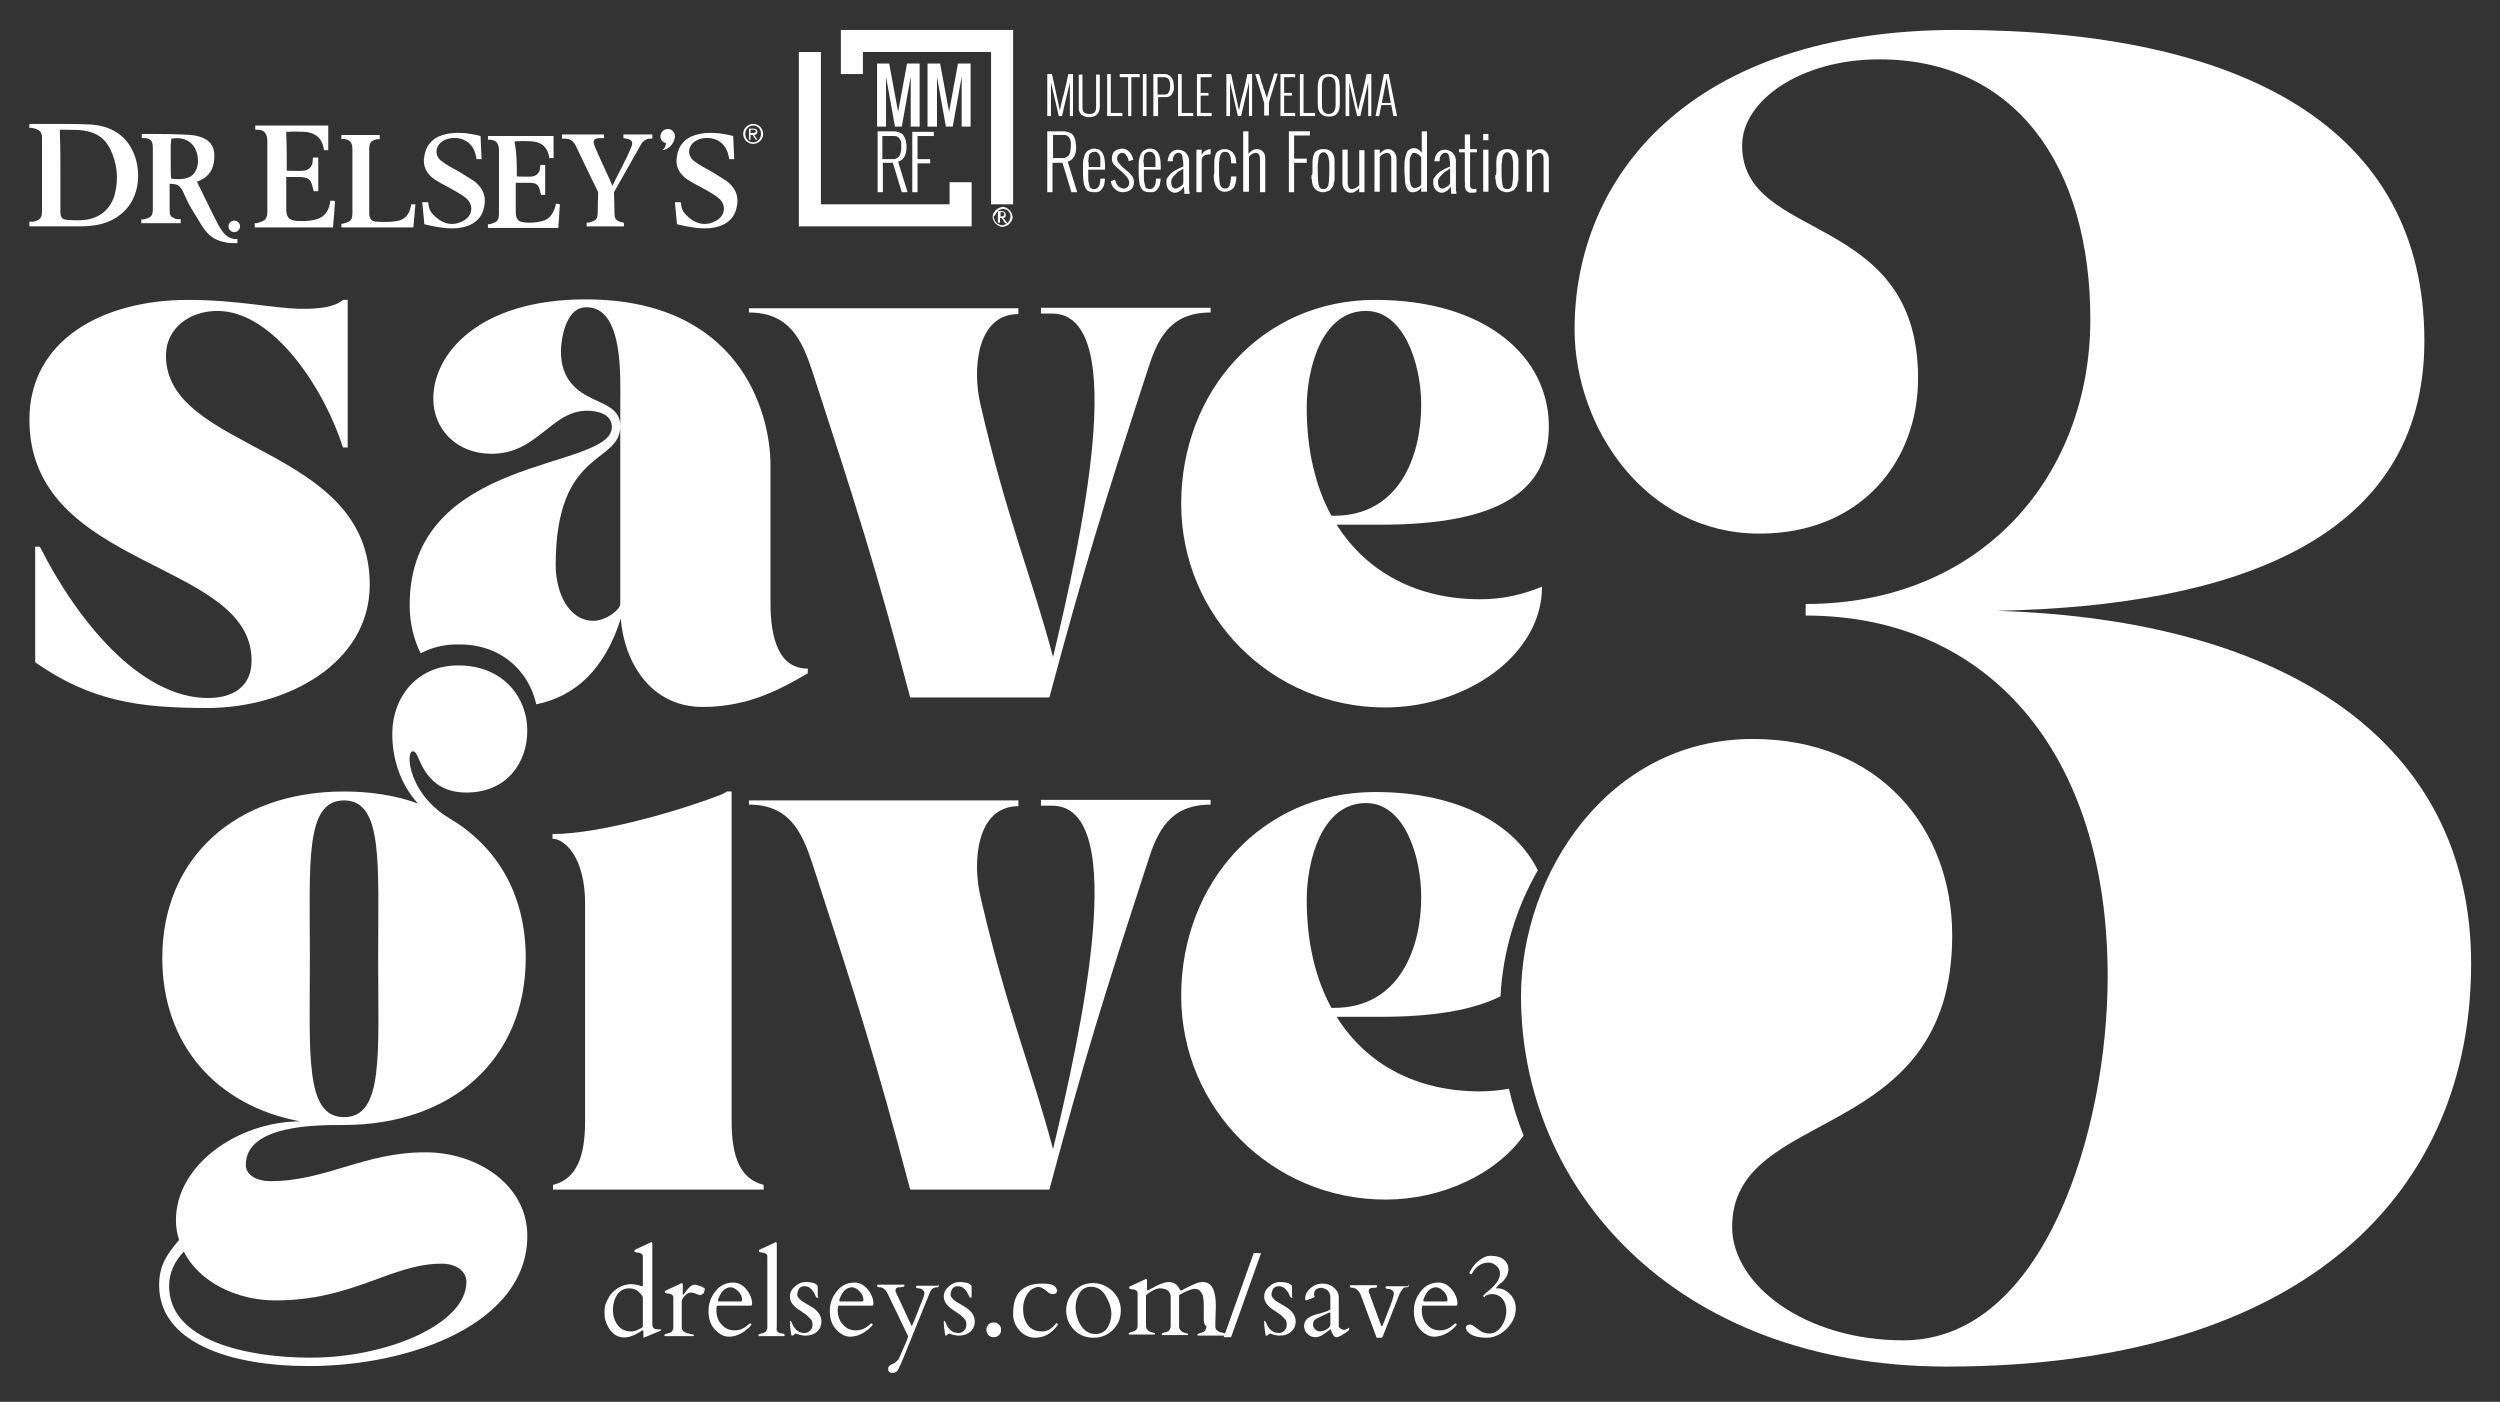<?xml version="1.0" encoding="utf-8"?>
<!-- Generator: Adobe Illustrator 25.3.1, SVG Export Plug-In . SVG Version: 6.00 Build 0)  -->
<svg version="1.1" id="Layer_1" xmlns="http://www.w3.org/2000/svg" xmlns:xlink="http://www.w3.org/1999/xlink" x="0px" y="0px"
	 viewBox="0 0 476 266.9" style="enable-background:new 0 0 476 266.9;" xml:space="preserve">
<rect x="0" y="0" width="476" height="266.9" fill="#333333" stroke="none"/>
<style type="text/css">
	.st0{fill:#FFFFFF;}
</style>
<g>
	<g>
		<g>
			<path class="st0" d="M289.6,189.7c0-23.3,16.6-49,44.1-49c24.2,0,38,17.1,38,37.4c0,40.2-41.9,32.2-41.9,55.5
				c0,11,13.8,21.6,32.6,21.6c26.8,0,38.9-40,38.9-69.3c0-43-23.1-68.7-57.5-68.7V115c33.5,0,54.2-24.4,54.2-54.2
				c0-29.2-14.3-49.5-40.2-49.5c-14.9,0-26.1,7.8-26.1,16.4c0,18.6,33.5,12.3,33.5,44.3c0,16-11,29.6-30.2,29.6
				c-21.8,0-35.2-20.3-35.2-38.9c0-28.9,21.8-57,72.8-57c54.4,0,89,18.6,89,59.2c0,37.8-36.1,50.5-81.4,51.4
				c55.3,1.7,90.3,25.1,90.3,67.2c0,42.8-30.7,76.7-100,76.7C318.6,260.1,289.6,226,289.6,189.7z"/>
		</g>
	</g>
	<path class="st0" d="M5.6,79.9c0-15.2,14-22.8,30.2-22.8c9.7,0,16.5,1.7,21.9,1.7c3,0,6-0.3,7.6-1.7h0.9v28.1h-0.9
		c-3.5-11.1-13.2-26-23.9-26c-5.2,0-9.8,3.2-9.8,8.5c0,18.4,38.8,17,38.8,43.6c0,15.1-15.9,23.5-30.9,23.5
		c-13.1,0-22.2-1.3-32.8-8.7v-22h0.9c7,13.9,19,28.8,32,28.8c4.8,0,8.3-2.2,8.3-7.1C48,106.5,5.6,108.6,5.6,79.9z"/>
	<path class="st0" d="M142.6,58.7h51.3v1.1c-8,0-8.8,10.6-7.2,17.3c4.9,21.3,9.9,33.2,13.8,48c5.1-21.4,15-65.4-0.2-65.4h-2.1v-1.1
		h32.3v0.9c-7.9,0-10.2,5.2-12.1,11.3c-8.4,25.8-11.9,37-18.6,62h-26.5c-6.6-25-10.2-36.2-18.6-62c-2-6.1-4.4-11.3-12.1-11.3V58.7z"
		/>
	<path class="st0" d="M224.9,95.9c0-21.4,15.4-38.8,36.9-38.8c21.2,0,33.1,10.9,33.1,24.1c0,12.3-9.5,18.7-32,18.7h-8.4
		c5.8,9.2,15.5,14.2,27.3,14.2c4.2,0,7.9-0.8,11.8-2.4c0,13.1-14.5,23-29.9,23C242.2,134.7,224.9,117.4,224.9,95.9z M254,98.2
		c12.4,0,16.6-11.3,16.6-21.1c0-7.8-3.3-17.9-10.5-17.9c-8.6,0-11.3,11.3-11.3,18.4c0,8.2,1.7,15.1,4.7,20.6H254z"/>
	<path class="st0" d="M146.7,114.8V88.6c0-10.4-6.1-31.6-35.2-31.6c-20.4,0-29,10.4-29,18.9c0,5.8,4.4,10.5,11.1,10.5
		c8.8,0,11.3-8.2,18.2-8.2c1.9,0,4.7,0.6,4.7,3.1c0,8.4-38.5,5-38.5,33.9c0,3.5,0.8,6.6,2.1,9.2c2-1.1,4.4-1.7,6.9-1.7
		c4.6-0.1,8.4,1.4,11.2,4.2c2,2,3.3,4.5,3.9,7.2c7.4-1.5,13-6.6,16.1-16.3c0.6,8,5.5,16.8,15.6,16.8c8.8,0,15-3.5,20-6.4v-0.9
		C148.4,127.3,146.7,121.8,146.7,114.8z M118.1,77.1v4V115c0,1-2.6,3.2-5.1,3.2c-4.8,0-7.2-5.5-7.2-10.6c0-22.4,12.3-19.1,12.3-26.5
		c0-3-2.5-3.9-5.1-5.1c-3-1.4-6.2-3.6-6.2-9.1c0-2,0.8-8.4,4.8-8.4C118.8,58.4,118.1,71.9,118.1,77.1z"/>
	<path class="st0" d="M137.3,151.3c0.5-0.2,0.8-0.4,1.1-0.6h0.9v62.8c0,6.9,1.7,11,6.1,12.1v0.9h-40.1v-0.9
		c4.4-1.1,6.1-5.2,6.1-12.1V172c0-8.8-3.9-12.3-6.2-12.3v-0.9C114.7,158.8,130.7,153.9,137.3,151.3z"/>
	<path class="st0" d="M142.6,152.4h51.3v1.1c-8,0-8.8,10.6-7.2,17.3c4.9,21.3,9.9,33.2,13.8,48c5.1-21.4,15-65.4-0.2-65.4h-2.1v-1.1
		h32.3v0.9c-7.9,0-10.2,5.2-12.1,11.3c-8.4,25.8-11.9,37-18.6,62h-26.5c-6.6-25-10.2-36.2-18.6-62c-2-6.1-4.4-11.3-12.1-11.3V152.4z
		"/>
	<path class="st0" d="M30.3,244.7c0-3.7,1.4-5.8,3.8-8.6c-0.4-1.2-0.6-2.4-0.6-3.8c0-10.4,11.6-18.7,23.6-18.8
		c-15.9-3-26.2-14.6-26.2-31.1c0-19,13.9-31.7,34.6-31.7c4.9,0,9.8,0.7,14.1,2.3c-3.5-3.8-5-8.9-4.9-13.6
		c0.1-6.7,4.7-12.6,12.3-12.7c9-0.1,13.4,6.3,13.4,12.4c0,6-3.8,11.8-11.6,11.8c-7.8,0-8.8-6.7-9.7-7.6c-2-1.9-2.1,7.3,6.3,12.4
		c8.9,5.2,14.7,14.2,14.7,26.7c0,19.1-13.9,31.8-34.7,31.8c-5.3,0-18.6,0-18.6,7.6c0,2.1,2.4,3.1,4.6,3.1c10.7,0,17.8-5.5,29.6-5.5
		c9.9,0,19.4,6.2,19.4,15.9c0,16.6-22,24.8-41.6,24.8C43.5,260.1,30.3,255.5,30.3,244.7z M59.1,258.5c14.8,0,29.7-6.5,29.7-14.4
		c0-2.2-2.1-3.5-4.7-3.5c-9.6,0-16.8,7-31.7,7c-7.3,0-14.5-3.5-17.4-9.3c-1.8,1.9-2.8,4.1-2.8,6.5C32.1,255.3,47.1,258.5,59.1,258.5
		z M59,182.5c0,18.2-1,30.2,6.5,30.2c7.6,0,6.5-12,6.5-30.2c0-18.1,1-30.1-6.5-30.1C58,152.4,59,164.4,59,182.5z"/>
	<path class="st0" d="M287.3,207.3c-1.8,0.3-3.6,0.5-5.5,0.5c-11.8,0-21.5-4.9-27.3-14.2h8.4c10.1,0,17.6-1.3,22.8-3.9
		c0.4-8.3,2.9-16.7,7.1-24c-4.3-8.7-15-14.9-31-14.9c-21.5,0-36.9,17.3-36.9,38.8c0,21.4,17.3,38.8,38.9,38.8
		c10.7,0,21-4.8,26.3-12.2C288.9,213.3,288,210.3,287.3,207.3z M253.5,191.9c-3-5.5-4.7-12.4-4.7-20.6c0-7.1,2.7-18.4,11.3-18.4
		c7.3,0,10.5,10.1,10.5,17.9c0,9.8-4.2,21.1-16.6,21.1H253.5z"/>
	<g>
		<g>
			<g>
				<path class="st0" d="M17.1,23.7c3.4,0.2,6.3,1.5,8,4.7C27,32,26.9,37.7,23,40.8c-1.7,1.4-3.7,2-5.8,2.2
					c-0.9,0.1-1.7,0.1-2.6,0.1c-2.7,0-5.4,0-8.2,0c-0.3,0-0.6,0-0.8,0c0-0.1,0-0.9,0-0.9s0.7,0,0.8,0c1.2-0.3,1.6-0.7,1.6-2
					c0-4.6,0-9.2,0-13.8c0-1.3-0.4-1.7-1.7-2c-0.2-0.1-0.5-0.1-0.7,0c0-0.1,0-0.6,0-0.8c0.2,0,0.7,0,0.8,0c1.8,0,3.7,0,5.5,0
					C11.9,23.6,15.4,23.6,17.1,23.7z M11.5,32.8c0,2.5,0,4.9,0,7.4c0,1.3,0.3,1.6,1.6,1.7c0.9,0,1.8,0.1,2.7,0
					c3.1-0.2,5.4-2.1,6.1-5.1c0.7-2.9,0.4-5.7-0.9-8.4c-1-2-2.5-3.1-4.8-3.5c-1-0.2-2.5-0.2-3.9-0.2c-0.3,0-0.7,0-0.9,0
					c0,0.2,0,0.5,0,0.8C11.5,28,11.5,30.4,11.5,32.8z"/>
				<path class="st0" d="M54.6,32.5c1.1,0,2.2,0.1,3.2,0c0.9-0.1,1.5-0.6,1.7-1.5c0-0.2,0.1-1,0.1-1s0.9,0,1,0c0,0.1,0,6.4,0,6.4
					s-0.7,0-0.9,0c0-0.1,0-0.3-0.1-0.5c-0.4-1.7-0.7-2.1-2.5-2.2c-0.8,0-1.8,0-2.6,0c0,0.8,0,1.6,0,2.4c0,1.3,0,2.5,0,3.8
					c0,1.1,0.4,2,1.6,2.1c1.3,0.2,2.8,0.1,4-0.2c1.6-0.4,2.4-1.5,2.7-3c0.1-0.2,0.1-0.6,0.1-0.6s0.6,0,0.9,0.1c0,0.3-0.4,5-0.4,5
					s-0.5,0-0.8,0c-4.4,0-8.9,0-13.3,0c-0.2,0-0.6,0-0.8,0c0-0.1,0-0.6,0-0.8c0.2,0,0.6,0,0.7-0.1c1.4-0.4,1.7-0.8,1.7-2.2
					c0-4.4,0-8.9,0-13.3c0-1.3-0.5-2.2-1.8-2.2c-0.2,0-0.4,0-0.5,0c0-0.2,0-0.8,0-0.8s9,0,13.2,0c0.2,0,0.7,0,0.7,0s0,3.6,0,4.7
					c-0.2,0-0.6,0-0.8,0c0-0.2-0.1-0.3-0.1-0.5c-0.4-2-1.8-2.9-3.7-3c-0.9,0-2-0.1-2.9,0c-0.2,0-0.5,0-0.5,0s0,0.2,0,0.4
					C54.6,27.6,54.6,30,54.6,32.5z"/>
				<path class="st0" d="M98.4,33.6c1,0,2,0.1,2.9,0c0.8-0.1,1.3-0.6,1.5-1.3c0-0.2,0.1-0.9,0.1-0.9s0.8,0,0.9,0c0,0.1,0,5.7,0,5.7
					s-0.6,0-0.8,0c0-0.1,0-0.2-0.1-0.4c-0.3-1.6-0.7-1.9-2.3-1.9c-0.8,0-1.6,0-2.4,0c0,0.7,0,1.5,0,2.2c0,1.1,0,2.2,0,3.4
					c0,1,0.3,1.8,1.4,1.9c1.1,0.2,2.5,0.1,3.6-0.2c1.4-0.3,2.1-1.4,2.5-2.7c0.1-0.2,0.1-0.6,0.1-0.6s0.5,0,0.8,0.1
					c0,0.3-0.3,4.5-0.3,4.5s-0.4,0-0.7,0c-4,0-8,0-12,0c-0.2,0-0.5,0-0.7,0c0-0.1,0-0.5,0-0.7c0.2,0,0.5,0,0.6-0.1
					c1.2-0.3,1.5-0.7,1.5-2c0-4,0-8,0-12c0-1.1-0.4-1.9-1.6-2c-0.2,0-0.4,0-0.5,0c0-0.2,0-0.7,0-0.7s8.1,0,11.9,0c0.2,0,0.6,0,0.6,0
					s0,3.2,0,4.2c-0.2,0-0.6,0-0.8,0c0-0.1-0.1-0.3-0.1-0.5c-0.4-1.8-1.6-2.6-3.4-2.7c-0.9,0-1.8-0.1-2.6,0c-0.2,0-0.5,0-0.5,0
					s0,0.2,0,0.4C98.4,29.1,98.4,31.3,98.4,33.6z"/>
				<path class="st0" d="M90.7,30.3c0-0.2,0-0.4-0.1-0.7c-0.7-3.3-3.9-3.8-5.8-3c-1.9,0.8-2.3,2.9-0.7,4.1c1,0.8,2.3,1.4,3.5,2.1
					c0.9,0.6,1.8,1.1,2.7,1.7c1.7,1.3,2.4,3.1,1.8,5.2c-0.5,2.1-2.1,3.2-4.1,3.6c-2.3,0.5-5-0.1-7.2-0.6c0-0.2-0.3-3.2-0.4-4.2
					c0.2,0,1.1,0,1.1,0s0.1,0.6,0.2,1.1c0.3,0.9,1,1.6,2,2.3c1.4,0.9,2.9,1,4.4,0.2c1.9-0.9,2.2-3.1,0.6-4.4
					c-1.1-0.9-2.4-1.5-3.6-2.2c-0.8-0.4-1.5-0.8-2.3-1.3c-1.6-1.1-2.4-2.6-2-4.5c0.3-2,1.5-3.4,3.5-4c2.3-0.7,4.9-0.4,7.2,0.2
					c0,0.5,0.2,4.4,0.2,4.4S90.9,30.3,90.7,30.3z"/>
				<path class="st0" d="M138.8,30.3c0-0.2,0-0.4-0.1-0.7c-0.7-3.3-3.9-3.8-5.8-3c-1.9,0.8-2.3,2.9-0.7,4.1c1,0.8,2.3,1.4,3.5,2.1
					c0.9,0.6,1.8,1.1,2.7,1.7c1.7,1.3,2.4,3.1,1.8,5.2c-0.5,2.1-2.1,3.2-4.1,3.6c-2.3,0.5-5-0.1-7.2-0.6c0-0.2-0.3-3.2-0.4-4.2
					c0.2,0,1.1,0,1.1,0s0.1,0.6,0.2,1.1c0.3,0.9,1,1.6,2,2.3c1.4,0.9,2.9,1,4.4,0.2c1.9-0.9,2.2-3.1,0.6-4.4
					c-1.1-0.9-2.4-1.5-3.6-2.2c-0.8-0.4-1.5-0.8-2.3-1.3c-1.6-1.1-2.4-2.6-2-4.5c0.3-2,1.5-3.4,3.5-4c2.3-0.7,4.9-0.4,7.2,0.2
					c0,0.5,0.2,4.4,0.2,4.4S139,30.3,138.8,30.3z"/>
				<path class="st0" d="M116.6,35.4c0.8-1.7,1.6-3.1,2.3-4.6c0.5-0.9,0.9-1.9,1.3-2.8c0.4-1,0.1-1.4-0.9-1.6
					c-0.2,0-0.5-0.1-0.6-0.1c0-0.2,0-0.5,0-0.7c1.4,0,4.2,0,5.5,0c0,0.2,0,0.6,0,0.8c-0.2,0-0.4,0-0.6,0c-0.7,0.1-1.2,0.5-1.5,1
					c-1.7,3-5.2,9.2-5.2,9.2s0.1,2.8,0.1,4c0,1.1,0.3,1.4,1.3,1.7c0.3,0.1,0.5,0.1,0.5,0.1c0,0.2,0,0.6,0,0.7c-0.1,0-6.9,0-7.1,0
					c0-0.1,0-0.7,0-0.7s0.6,0,0.7-0.1c1-0.3,1.4-0.6,1.4-1.7c0-1.2,0.1-4,0.1-4s-2.9-5.9-4.2-8.7c-0.4-0.9-1-1.5-2.1-1.5
					c-0.2,0-0.4,0-0.6,0c0-0.2,0-0.6,0-0.8c2.3,0,7.7,0,8,0c0,0.2,0,0.6,0,0.7c-0.2,0-0.6,0-0.9,0c-1.1,0-1.3,0.6-0.8,1.7
					c0.7,1.6,1.4,3.2,2.2,4.9C115.9,33.7,116.2,34.4,116.6,35.4z"/>
				<path class="st0" d="M67.1,34.3c0-2,0-4,0-6c0-1.2-0.6-1.7-1.4-1.8c-0.3-0.1-0.6,0-0.7,0c0-0.2,0-0.8,0-0.8l7.3,0
					c0,0,0,0.6,0,0.8c-0.1,0-0.6,0-0.9,0.1c-0.8,0.3-1.1,0.6-1.1,1.9c0,4,0,8,0,12.1c0,1,0.4,1.6,1.4,1.6c1.3,0.1,2.5,0.1,3.8-0.1
					c1.5-0.2,2.4-1.2,2.7-2.7c0.1-0.4,0.1-0.5,0.1-0.5s0.7,0,0.8,0c-0.1,1-0.4,4.4-0.4,4.4H65c0,0,0-0.5,0-0.7c0.2,0,0.4,0,0.6-0.1
					c1.2-0.3,1.5-0.7,1.5-2C67.1,38.4,67.1,36.3,67.1,34.3z"/>
				<path class="st0" d="M126.4,27.1c-0.5-0.3-0.8-0.9-0.6-1.5c0.2-0.7,0.9-1.2,1.7-1c0.7,0.2,1.1,0.9,1,1.6
					c-0.1,0.4-0.5,2.1-2.4,2.4c0.6-0.5,0.7-1,0.7-1.4C126.6,27.2,126.5,27.2,126.4,27.1z"/>
				<path class="st0" d="M44.6,44.2c-0.6,0-1.1-0.5-1.1-1.1c0-0.6,0.5-1.1,1.1-1.1c0.6,0,1.1,0.5,1.1,1.1
					C45.7,43.7,45.2,44.2,44.6,44.2z"/>
				<path class="st0" d="M44.5,45.5c-1.2-0.3-1.9-0.8-3-2.8c-1.3-2.5-2.7-5.5-4-8.1c0.3-0.1,0.5-0.2,0.7-0.3
					c1.9-0.9,2.7-2.6,2.6-4.8c0-2.2-1.5-3.3-3.7-3.7c-1.7-0.3-7.9-0.3-9.4-0.3c-0.1,0-0.7,0-0.7,0s0,0.7,0,0.8c0.2,0,0.7,0,0.8,0
					c1,0.2,1.3,0.6,1.3,2c0,4,0,7.4,0,11.4c0,1.4-0.3,1.7-1.5,2c-0.3,0.1-0.7,0.1-0.7,0.1l0,0.7c0,0,7.2,0,7.5,0c0-0.2,0-0.8,0-0.8
					s-0.5,0.1-0.8,0c-1-0.3-1.3-0.6-1.3-1.6c0-1.7,0-2.3,0-4c0-0.2,0-1.1,0-1.1s0.1,0,0.3,0c1.4,0.1,1.8,0.3,2.7,2.5
					c0.6,1.4,1.5,2.8,2.3,4.1c1.6,2.8,2.7,4.1,5.6,4.6c0.4,0.1,1.6,0.1,2,0.1l0-0.8C45.4,45.5,44.9,45.5,44.5,45.5z M32.6,26.4
					c0,0,0.8-0.1,1-0.1c2.4,0,4,1.5,4.1,4.3c0,1.2-0.5,2.6-1.6,3.1c-1.2,0.6-3.2,0.4-3.5,0.3c-0.1,0-0.1-2.7-0.1-3.8
					c0-1.1,0-1.6,0-2.7C32.6,27.3,32.6,26.4,32.6,26.4z"/>
			</g>
			<path class="st0" d="M142.9,25.4l0-0.7l0.5,0c0.2,0,0.5,0,0.5,0.3c0,0.3-0.3,0.3-0.6,0.3L142.9,25.4z M142.6,26.6l0.3,0l0-0.9
				l0.4,0l0.6,0.9l0.3,0l-0.6-0.9c0.3,0,0.6-0.2,0.6-0.6c0-0.4-0.3-0.6-0.7-0.6l-0.9,0L142.6,26.6z M141.5,25.5c0,1,0.8,1.9,1.9,1.9
				c1,0,1.9-0.8,1.9-1.9c0-1-0.8-1.9-1.9-1.9C142.3,23.6,141.5,24.5,141.5,25.5z M143.4,27.1c-0.9,0-1.5-0.7-1.5-1.6
				c0-0.9,0.7-1.6,1.5-1.6c0.9,0,1.5,0.7,1.5,1.6C144.9,26.4,144.2,27.1,143.4,27.1z"/>
		</g>
		<g>
			<g>
				<g>
					<path class="st0" d="M199.4,36.5V25h3.1c0.4,0,0.7,0.1,1,0.2c0.3,0.1,0.5,0.2,0.7,0.4c0.2,0.2,0.3,0.4,0.4,0.7
						c0.1,0.3,0.2,0.5,0.2,0.8c0,0.3,0.1,0.6,0.1,0.9c0,1.5-0.5,2.4-1.6,2.8l1.8,5.8H204l-1.7-5.6h-1.9v5.6H199.4z M200.4,30.1h2
						c0.3,0,0.5-0.1,0.7-0.2c0.2-0.1,0.4-0.3,0.5-0.5c0.1-0.2,0.2-0.4,0.2-0.7c0-0.2,0.1-0.5,0.1-0.8c0-0.2,0-0.5,0-0.7
						c0-0.2-0.1-0.4-0.1-0.6c-0.1-0.2-0.2-0.3-0.3-0.5c-0.1-0.1-0.2-0.2-0.4-0.3c-0.2-0.1-0.4-0.1-0.6-0.1h-2V30.1z"/>
					<path class="st0" d="M206.2,32.8v-1.1c0-0.6,0-1,0.1-1.4c0.1-0.4,0.2-0.7,0.3-1c0.1-0.2,0.3-0.4,0.5-0.6
						c0.2-0.1,0.4-0.2,0.6-0.3c0.2-0.1,0.4-0.1,0.7-0.1c0.7,0,1.2,0.3,1.5,0.8c0.3,0.5,0.5,1.3,0.5,2.4c0,0.3,0,0.6,0,0.8h-3.2v1.2
						c0,0.5,0,1,0.1,1.3c0.1,0.3,0.1,0.6,0.2,0.8c0.1,0.2,0.2,0.3,0.4,0.3c0.1,0.1,0.3,0.1,0.5,0.1c0.3,0,0.6-0.2,0.8-0.5
						c0.2-0.3,0.3-0.8,0.3-1.5h0.9c0,0.3-0.1,0.6-0.1,0.8c0,0.2-0.1,0.5-0.2,0.7c-0.1,0.2-0.2,0.4-0.4,0.6c-0.1,0.2-0.3,0.3-0.5,0.4
						c-0.2,0.1-0.5,0.1-0.8,0.1c-0.6,0-1-0.1-1.3-0.3c-0.3-0.2-0.5-0.6-0.7-1.2C206.3,34.6,206.2,33.9,206.2,32.8z M207.3,31.8h2.2
						c0-0.2,0-0.4,0-0.5c0-0.2,0-0.4,0-0.6c0-0.2,0-0.4,0-0.5c0-0.2,0-0.3-0.1-0.5c0-0.1-0.1-0.3-0.2-0.4c-0.1-0.1-0.2-0.2-0.3-0.3
						c-0.1-0.1-0.3-0.1-0.4-0.1c-0.2,0-0.4,0-0.6,0.1c-0.2,0.1-0.3,0.2-0.4,0.3c-0.1,0.1-0.2,0.3-0.2,0.6c0,0.3-0.1,0.5-0.1,0.8
						C207.3,31,207.3,31.4,207.3,31.8z"/>
					<path class="st0" d="M211.5,34.5l0.8-0.3c0.1,0.2,0.1,0.4,0.2,0.6c0.1,0.2,0.2,0.4,0.3,0.5c0.1,0.2,0.3,0.3,0.5,0.4
						c0.2,0.1,0.4,0.2,0.6,0.2c0.4,0,0.6-0.1,0.8-0.3c0.2-0.2,0.3-0.5,0.3-0.9c0-0.5-0.5-1.2-1.4-2l-0.6-0.5c-0.4-0.4-0.8-0.7-1-1
						c-0.2-0.3-0.3-0.6-0.3-1c0-0.6,0.2-1.1,0.5-1.4c0.4-0.3,0.9-0.5,1.5-0.5c0.3,0,0.6,0.1,0.8,0.2c0.2,0.1,0.4,0.3,0.6,0.5
						c0.2,0.2,0.3,0.4,0.4,0.6c0.1,0.2,0.2,0.5,0.3,0.8l-0.9,0.3c0-0.2-0.1-0.5-0.2-0.7c-0.1-0.2-0.2-0.4-0.4-0.6
						c-0.2-0.2-0.4-0.3-0.6-0.3c-0.3,0-0.5,0.1-0.7,0.3c-0.2,0.2-0.3,0.5-0.3,0.8c0,0.3,0.1,0.5,0.3,0.8c0.2,0.2,0.4,0.5,0.7,0.8
						l0.6,0.5c0.2,0.2,0.4,0.3,0.5,0.4c0.1,0.1,0.2,0.2,0.4,0.4c0.2,0.2,0.3,0.4,0.4,0.5c0.1,0.1,0.2,0.3,0.2,0.5
						c0.1,0.2,0.1,0.4,0.1,0.6c0,0.6-0.2,1.1-0.6,1.4c-0.4,0.3-0.9,0.5-1.5,0.5c-0.6,0-1.1-0.2-1.5-0.6
						C211.9,35.7,211.6,35.2,211.5,34.5z"/>
					<path class="st0" d="M216.8,32.8v-1.1c0-0.6,0-1,0.1-1.4c0.1-0.4,0.2-0.7,0.3-1c0.1-0.2,0.3-0.4,0.5-0.6
						c0.2-0.1,0.4-0.2,0.6-0.3c0.2-0.1,0.4-0.1,0.7-0.1c0.7,0,1.2,0.3,1.5,0.8c0.3,0.5,0.5,1.3,0.5,2.4c0,0.3,0,0.6,0,0.8h-3.2v1.2
						c0,0.5,0,1,0.1,1.3c0.1,0.3,0.1,0.6,0.2,0.8c0.1,0.2,0.2,0.3,0.4,0.3c0.1,0.1,0.3,0.1,0.5,0.1c0.3,0,0.6-0.2,0.8-0.5
						c0.2-0.3,0.3-0.8,0.3-1.5h0.9c0,0.3-0.1,0.6-0.1,0.8c0,0.2-0.1,0.5-0.2,0.7c-0.1,0.2-0.2,0.4-0.4,0.6c-0.1,0.2-0.3,0.3-0.5,0.4
						c-0.2,0.1-0.5,0.1-0.8,0.1c-0.6,0-1-0.1-1.3-0.3c-0.3-0.2-0.5-0.6-0.7-1.2C216.9,34.6,216.8,33.9,216.8,32.8z M217.8,31.8h2.2
						c0-0.2,0-0.4,0-0.5c0-0.2,0-0.4,0-0.6c0-0.2,0-0.4,0-0.5c0-0.2,0-0.3-0.1-0.5c0-0.1-0.1-0.3-0.2-0.4c-0.1-0.1-0.2-0.2-0.3-0.3
						c-0.1-0.1-0.3-0.1-0.4-0.1c-0.2,0-0.4,0-0.6,0.1c-0.2,0.1-0.3,0.2-0.4,0.3c-0.1,0.1-0.2,0.3-0.2,0.6c0,0.3-0.1,0.5-0.1,0.8
						C217.8,31,217.8,31.4,217.8,31.8z"/>
					<path class="st0" d="M225.5,36.5l-0.1-1c-0.2,0.4-0.5,0.7-0.8,0.9c-0.3,0.2-0.6,0.3-0.9,0.3c-0.4,0-0.8-0.2-1.1-0.5
						c-0.3-0.3-0.5-0.8-0.5-1.3c0-0.1,0-0.3,0-0.3c0-0.1,0-0.2,0-0.3c0-0.1,0-0.3,0.1-0.3c0-0.1,0.1-0.2,0.2-0.3
						c0.1-0.1,0.2-0.3,0.3-0.4c0.1-0.1,0.2-0.2,0.4-0.4c0.2-0.1,0.3-0.3,0.6-0.4c0.2-0.1,0.5-0.3,0.7-0.4c0.3-0.1,0.6-0.3,0.9-0.4
						v-0.1c0-0.5,0-0.8-0.1-1.2c0-0.3-0.1-0.6-0.1-0.7c-0.1-0.2-0.1-0.3-0.2-0.4c-0.1-0.1-0.2-0.2-0.3-0.2c-0.1,0-0.2,0-0.3,0
						c-0.1,0-0.2,0-0.3,0.1c-0.1,0-0.2,0.1-0.3,0.2c-0.1,0.1-0.2,0.3-0.3,0.5c-0.1,0.2-0.1,0.5-0.1,0.8v0h-1
						c0.1-0.7,0.3-1.3,0.6-1.6c0.4-0.4,0.8-0.6,1.4-0.6c0.3,0,0.6,0.1,0.9,0.2c0.2,0.1,0.4,0.2,0.6,0.4c0.1,0.2,0.3,0.4,0.4,0.6
						c0.1,0.2,0.1,0.4,0.2,0.7c0,0.2,0,0.4,0,0.7v3.9c0,0.3,0,0.6,0,0.9c0,0.3,0,0.5,0.1,0.7l0,0.3H225.5z M225.3,34.9v-2.8
						c-0.3,0.2-0.6,0.4-0.8,0.5c-0.2,0.1-0.4,0.3-0.6,0.5c-0.2,0.2-0.4,0.4-0.5,0.5c-0.1,0.2-0.2,0.3-0.3,0.5
						c-0.1,0.2-0.1,0.4-0.1,0.6c0,0.4,0.1,0.7,0.2,0.9c0.2,0.2,0.4,0.3,0.6,0.3c0.3,0,0.5-0.1,0.8-0.3
						C225,35.4,225.2,35.2,225.3,34.9z"/>
					<path class="st0" d="M227.8,36.5v-8h1v1.1c0.1-0.4,0.4-0.7,0.7-0.9c0.3-0.2,0.7-0.3,1-0.3v1c0,0-0.1,0-0.2,0
						c-1,0-1.5,0.4-1.5,1.2v6H227.8z"/>
					<path class="st0" d="M231.2,32.7v-0.4c0-0.4,0-0.6,0-0.8c0-0.2,0-0.4,0-0.8c0-0.3,0.1-0.6,0.1-0.8c0.1-0.2,0.1-0.4,0.2-0.6
						c0.1-0.2,0.2-0.4,0.4-0.5c0.2-0.1,0.3-0.2,0.6-0.3c0.2-0.1,0.5-0.1,0.8-0.1c0.3,0,0.6,0.1,0.8,0.2c0.2,0.1,0.4,0.2,0.6,0.4
						c0.1,0.2,0.3,0.4,0.4,0.6c0.1,0.2,0.2,0.5,0.2,0.7c0,0.2,0.1,0.5,0.1,0.8c0,0,0,0,0,0c0,0,0,0,0,0h-1v-0.1
						c0-0.8-0.1-1.3-0.3-1.6c-0.1-0.3-0.4-0.5-0.8-0.5c-0.2,0-0.3,0-0.5,0.1c-0.1,0-0.2,0.1-0.3,0.3c-0.1,0.1-0.2,0.3-0.2,0.4
						c-0.1,0.2-0.1,0.4-0.1,0.6c0,0.3-0.1,0.5-0.1,0.8c0,0.3,0,0.6,0,1.1v0.4c0,1.3,0.1,2.1,0.2,2.6c0.2,0.5,0.5,0.7,1,0.7
						c0.4,0,0.6-0.2,0.8-0.5c0.1-0.3,0.2-0.9,0.3-1.7v-0.1h1v0c0,0.3,0,0.6-0.1,0.9c0,0.3-0.1,0.5-0.2,0.8c-0.1,0.3-0.2,0.5-0.4,0.6
						c-0.1,0.2-0.3,0.3-0.6,0.4c-0.2,0.1-0.5,0.2-0.8,0.2c-0.3,0-0.5,0-0.7-0.1c-0.2-0.1-0.4-0.1-0.5-0.3c-0.1-0.1-0.3-0.2-0.4-0.4
						c-0.1-0.1-0.2-0.3-0.3-0.5c-0.1-0.2-0.1-0.4-0.2-0.6c0-0.2-0.1-0.4-0.1-0.7c0-0.3,0-0.5,0-0.7
						C231.2,33.3,231.2,33.1,231.2,32.7z"/>
					<path class="st0" d="M236.7,36.5V25h1v4.3c0.2-0.3,0.5-0.5,0.8-0.7c0.3-0.2,0.6-0.2,0.9-0.2c0.4,0,0.8,0.2,1.1,0.5
						c0.3,0.3,0.4,0.8,0.4,1.4v6.3h-1v-6.3c0-0.8-0.3-1.2-0.8-1.2c-0.2,0-0.5,0.1-0.7,0.2c-0.2,0.2-0.5,0.3-0.6,0.6v6.6H236.7z"/>
					<path class="st0" d="M245.4,36.5V25h4v0.8h-3v4.4h2.4V31h-2.4v5.6H245.4z"/>
					<path class="st0" d="M249.9,32.7v-0.4c0-0.4,0-0.6,0-0.8c0-0.2,0-0.4,0-0.8c0-0.3,0.1-0.6,0.1-0.8c0.1-0.2,0.1-0.4,0.2-0.6
						c0.1-0.2,0.2-0.4,0.4-0.5c0.1-0.1,0.3-0.2,0.6-0.3c0.2-0.1,0.5-0.1,0.8-0.1c0.3,0,0.6,0,0.8,0.1c0.2,0.1,0.4,0.2,0.6,0.3
						c0.1,0.1,0.3,0.3,0.4,0.5c0.1,0.2,0.2,0.4,0.2,0.6c0.1,0.2,0.1,0.4,0.1,0.8c0,0.3,0,0.6,0,0.8c0,0.2,0,0.5,0,0.8v0.4
						c0,0.3,0,0.5,0,0.7c0,0.2,0,0.4,0,0.6c0,0.3,0,0.5-0.1,0.6c0,0.1-0.1,0.3-0.1,0.5c0,0.2-0.1,0.4-0.2,0.5
						c-0.1,0.1-0.2,0.3-0.3,0.4c-0.1,0.1-0.2,0.3-0.4,0.3c-0.1,0.1-0.3,0.1-0.5,0.2c-0.2,0.1-0.4,0.1-0.6,0.1c-0.2,0-0.4,0-0.6-0.1
						c-0.2-0.1-0.4-0.1-0.5-0.2c-0.1-0.1-0.3-0.2-0.4-0.3c-0.1-0.1-0.2-0.3-0.3-0.4c-0.1-0.1-0.1-0.3-0.2-0.5c0-0.2-0.1-0.4-0.1-0.5
						c0-0.1,0-0.4-0.1-0.6c0-0.3,0-0.5,0-0.6C249.9,33.3,249.9,33,249.9,32.7z M250.9,32.3v0.4c0,1.3,0.1,2.1,0.2,2.6
						c0.1,0.5,0.4,0.7,0.9,0.7c0.5,0,0.7-0.2,0.9-0.7c0.1-0.5,0.2-1.3,0.2-2.6v-0.4c0-0.4,0-0.8,0-1.1c0-0.3,0-0.6-0.1-0.8
						c0-0.3-0.1-0.5-0.1-0.6c-0.1-0.2-0.1-0.3-0.2-0.4c-0.1-0.1-0.2-0.2-0.3-0.3c-0.1-0.1-0.3-0.1-0.4-0.1s-0.3,0-0.4,0.1
						c-0.1,0.1-0.2,0.1-0.3,0.3c-0.1,0.1-0.2,0.3-0.2,0.4c0,0.2-0.1,0.4-0.1,0.6c0,0.3,0,0.5-0.1,0.8
						C250.9,31.5,250.9,31.9,250.9,32.3z"/>
					<path class="st0" d="M255.6,34.8v-6.3h1v6.3c0,0.4,0.1,0.7,0.2,0.9c0.2,0.2,0.4,0.3,0.6,0.3c0.2,0,0.4-0.1,0.7-0.2
						c0.2-0.1,0.5-0.3,0.7-0.6v-6.6h1v8h-1v-0.8c-0.2,0.3-0.5,0.5-0.8,0.7c-0.3,0.2-0.6,0.2-0.9,0.2c-0.4,0-0.7-0.2-1-0.5
						C255.8,35.9,255.6,35.4,255.6,34.8z"/>
					<path class="st0" d="M261.7,36.5v-8h1v0.8c0.2-0.3,0.5-0.5,0.8-0.7c0.3-0.2,0.6-0.2,0.9-0.2c0.4,0,0.7,0.2,1,0.5
						c0.3,0.3,0.5,0.8,0.5,1.4v6.3h-1v-6.3c0-0.4-0.1-0.7-0.2-0.9c-0.2-0.2-0.4-0.3-0.6-0.3c-0.2,0-0.4,0.1-0.7,0.2
						c-0.2,0.1-0.5,0.3-0.7,0.6v6.6H261.7z"/>
					<path class="st0" d="M270.6,36.5v-0.8c-0.4,0.6-0.9,0.9-1.6,0.9c-0.1,0-0.2,0-0.3,0c-0.1,0-0.2-0.1-0.3-0.1
						c-0.1-0.1-0.2-0.2-0.3-0.3c-0.1-0.1-0.2-0.3-0.3-0.5c-0.1-0.2-0.2-0.4-0.2-0.7c-0.1-0.3-0.1-0.6-0.1-1c0-0.4-0.1-0.8-0.1-1.3
						v-0.6c0-0.7,0-1.3,0.1-1.8c0.1-0.5,0.2-0.9,0.3-1.1c0.1-0.3,0.2-0.5,0.4-0.6c0.2-0.2,0.3-0.2,0.5-0.3c0.1,0,0.3-0.1,0.5-0.1
						c0.3,0,0.6,0.1,0.8,0.2c0.3,0.2,0.5,0.4,0.7,0.7V25h1v11.5H270.6z M270.6,35.2v-5.3c-0.5-0.5-0.9-0.8-1.3-0.8
						c-0.1,0-0.2,0-0.2,0c-0.1,0-0.1,0.1-0.2,0.1c-0.1,0.1-0.1,0.2-0.2,0.3c-0.1,0.1-0.1,0.3-0.2,0.5c-0.1,0.2-0.1,0.5-0.1,0.9
						c0,0.4,0,0.8,0,1.3v0.6c0,0.4,0,0.8,0,1.1c0,0.3,0,0.6,0.1,0.8c0,0.2,0.1,0.4,0.1,0.5s0.1,0.3,0.2,0.3c0,0.1,0.1,0.1,0.2,0.2
						c0.1,0,0.1,0.1,0.2,0.1c0.1,0,0.1,0,0.2,0c0.2,0,0.4-0.1,0.7-0.2C270.2,35.6,270.4,35.4,270.6,35.2z"/>
					<path class="st0" d="M276.3,36.5l-0.1-1c-0.2,0.4-0.5,0.7-0.8,0.9c-0.3,0.2-0.6,0.3-0.9,0.3c-0.4,0-0.8-0.2-1.1-0.5
						c-0.3-0.3-0.5-0.8-0.5-1.3c0-0.1,0-0.3,0-0.3s0-0.2,0-0.3c0-0.1,0-0.3,0.1-0.3c0-0.1,0.1-0.2,0.2-0.3c0.1-0.1,0.2-0.3,0.3-0.4
						c0.1-0.1,0.2-0.2,0.4-0.4c0.2-0.1,0.3-0.3,0.6-0.4c0.2-0.1,0.5-0.3,0.7-0.4c0.3-0.1,0.6-0.3,0.9-0.4v-0.1c0-0.5,0-0.8-0.1-1.2
						c0-0.3-0.1-0.6-0.1-0.7c-0.1-0.2-0.1-0.3-0.2-0.4c-0.1-0.1-0.2-0.2-0.3-0.2c-0.1,0-0.2,0-0.3,0c-0.1,0-0.2,0-0.3,0.1
						c-0.1,0-0.2,0.1-0.3,0.2c-0.1,0.1-0.2,0.3-0.3,0.5c-0.1,0.2-0.1,0.5-0.1,0.8v0h-1c0.1-0.7,0.3-1.3,0.6-1.6
						c0.4-0.4,0.8-0.6,1.4-0.6c0.3,0,0.6,0.1,0.9,0.2c0.2,0.1,0.4,0.2,0.6,0.4c0.1,0.2,0.3,0.4,0.4,0.6c0.1,0.2,0.1,0.4,0.2,0.7
						c0,0.2,0,0.4,0,0.7v3.9c0,0.3,0,0.6,0,0.9c0,0.3,0,0.5,0.1,0.7l0,0.3H276.3z M276.1,34.9v-2.8c-0.3,0.2-0.6,0.4-0.8,0.5
						c-0.2,0.1-0.4,0.3-0.6,0.5c-0.2,0.2-0.4,0.4-0.5,0.5c-0.1,0.2-0.2,0.3-0.3,0.5c-0.1,0.2-0.1,0.4-0.1,0.6c0,0.4,0.1,0.7,0.2,0.9
						c0.2,0.2,0.4,0.3,0.6,0.3c0.3,0,0.5-0.1,0.8-0.3C275.8,35.4,276,35.2,276.1,34.9z"/>
					<path class="st0" d="M278.9,34.6v-5.6h-1.1v-0.6h1.1v-2.8h1v2.8h1.3v0.6h-1.3v5.5c0,0.2,0,0.3,0,0.5c0,0.1,0,0.2,0,0.4
						c0,0.1,0.1,0.2,0.1,0.3c0,0.1,0.1,0.1,0.2,0.2c0.1,0,0.2,0.1,0.3,0.1c0.2,0,0.4,0,0.6-0.1v0.7c-0.3,0.1-0.6,0.1-0.9,0.1
						c-0.2,0-0.5,0-0.6-0.1c-0.2-0.1-0.3-0.2-0.4-0.3c-0.1-0.1-0.2-0.3-0.2-0.5c-0.1-0.2-0.1-0.4-0.1-0.5
						C279,35.1,278.9,34.9,278.9,34.6z"/>
					<path class="st0" d="M282.4,26.7v-1.2h1v1.2H282.4z M282.4,36.5v-8h1v8H282.4z"/>
					<path class="st0" d="M284.9,32.7v-0.4c0-0.4,0-0.6,0-0.8c0-0.2,0-0.4,0-0.8c0-0.3,0.1-0.6,0.1-0.8c0.1-0.2,0.1-0.4,0.2-0.6
						c0.1-0.2,0.2-0.4,0.4-0.5c0.1-0.1,0.3-0.2,0.6-0.3c0.2-0.1,0.5-0.1,0.8-0.1c0.3,0,0.6,0,0.8,0.1c0.2,0.1,0.4,0.2,0.6,0.3
						c0.1,0.1,0.3,0.3,0.4,0.5c0.1,0.2,0.2,0.4,0.2,0.6c0.1,0.2,0.1,0.4,0.1,0.8c0,0.3,0,0.6,0,0.8c0,0.2,0,0.5,0,0.8v0.4
						c0,0.3,0,0.5,0,0.7c0,0.2,0,0.4,0,0.6c0,0.3,0,0.5-0.1,0.6c0,0.1-0.1,0.3-0.1,0.5c0,0.2-0.1,0.4-0.2,0.5
						c-0.1,0.1-0.2,0.3-0.3,0.4c-0.1,0.1-0.2,0.3-0.4,0.3c-0.1,0.1-0.3,0.1-0.5,0.2c-0.2,0.1-0.4,0.1-0.6,0.1s-0.4,0-0.6-0.1
						c-0.2-0.1-0.4-0.1-0.5-0.2c-0.1-0.1-0.3-0.2-0.4-0.3c-0.1-0.1-0.2-0.3-0.3-0.4c-0.1-0.1-0.1-0.3-0.2-0.5c0-0.2-0.1-0.4-0.1-0.5
						c0-0.1,0-0.4-0.1-0.6c0-0.3,0-0.5,0-0.6C284.9,33.3,284.9,33,284.9,32.7z M285.9,32.3v0.4c0,1.3,0.1,2.1,0.2,2.6
						c0.1,0.5,0.4,0.7,0.9,0.7s0.7-0.2,0.9-0.7c0.1-0.5,0.2-1.3,0.2-2.6v-0.4c0-0.4,0-0.8,0-1.1c0-0.3,0-0.6-0.1-0.8
						c0-0.3-0.1-0.5-0.1-0.6c-0.1-0.2-0.1-0.3-0.2-0.4c-0.1-0.1-0.2-0.2-0.3-0.3c-0.1-0.1-0.3-0.1-0.4-0.1c-0.2,0-0.3,0-0.4,0.1
						c-0.1,0.1-0.2,0.1-0.3,0.3c-0.1,0.1-0.2,0.3-0.2,0.4c0,0.2-0.1,0.4-0.1,0.6c0,0.3,0,0.5-0.1,0.8
						C285.9,31.5,285.9,31.9,285.9,32.3z"/>
					<path class="st0" d="M290.7,36.5v-8h1v0.8c0.2-0.3,0.5-0.5,0.8-0.7c0.3-0.2,0.6-0.2,0.9-0.2c0.4,0,0.7,0.2,1,0.5
						c0.3,0.3,0.5,0.8,0.5,1.4v6.3h-1v-6.3c0-0.4-0.1-0.7-0.2-0.9c-0.2-0.2-0.4-0.3-0.6-0.3c-0.2,0-0.4,0.1-0.7,0.2
						c-0.2,0.1-0.5,0.3-0.7,0.6v6.6H290.7z"/>
				</g>
				<path class="st0" d="M199.4,22.1v-8h0.9l1.5,6.9c0.2-0.9,0.4-2,0.8-3.3c0.3-1.3,0.6-2.5,0.8-3.6h0.9v8h-0.6v-6.4l-1.5,6.4h-0.6
					l-1.5-6.4v6.4H199.4z"/>
				<path class="st0" d="M205.4,20.2v-6h0.7v6.2c0,0.5,0.1,0.8,0.3,1c0.2,0.2,0.6,0.3,1,0.3c0.5,0,0.8-0.1,1-0.3
					c0.2-0.2,0.3-0.6,0.3-1v-6.2h0.7v6c0,1.4-0.7,2.1-2,2.1c-0.3,0-0.6,0-0.8-0.1c-0.2-0.1-0.4-0.2-0.6-0.3
					c-0.2-0.1-0.3-0.3-0.4-0.5c-0.1-0.2-0.2-0.4-0.2-0.6C205.4,20.6,205.4,20.4,205.4,20.2z"/>
				<path class="st0" d="M210.8,22.1v-8h0.7v7.4h2.2v0.6H210.8z"/>
				<path class="st0" d="M214.8,22.1v-7.4h-1.6v-0.6h3.8v0.6h-1.6v7.4H214.8z"/>
				<path class="st0" d="M217.6,22.1v-8h0.7v8H217.6z"/>
				<path class="st0" d="M219.6,22.1v-8h2c0.3,0,0.5,0,0.7,0.1c0.2,0.1,0.4,0.2,0.5,0.3c0.1,0.1,0.3,0.3,0.4,0.5
					c0.1,0.2,0.2,0.4,0.2,0.6c0,0.2,0.1,0.4,0.1,0.7c0,0.2,0,0.5,0,0.7c0,0.2-0.1,0.4-0.2,0.6c-0.1,0.2-0.2,0.4-0.3,0.5
					c-0.1,0.1-0.3,0.3-0.5,0.3c-0.2,0.1-0.5,0.1-0.8,0.1h-1.2v3.6H219.6z M220.4,18l1.3,0c0.4,0,0.7-0.1,0.8-0.4
					c0.2-0.3,0.3-0.7,0.3-1.3c0-0.6-0.1-1-0.3-1.2c-0.2-0.3-0.5-0.4-0.8-0.4h-1.3V18z"/>
				<path class="st0" d="M224.3,22.1v-8h0.7v7.4h2.2v0.6H224.3z"/>
				<path class="st0" d="M227.9,22.1v-8h2.8v0.6h-2.1v3h1.5v0.5h-1.5v3.3h2.1v0.6H227.9z"/>
				<path class="st0" d="M233.5,22.1v-8h0.9l1.5,6.9c0.2-0.9,0.4-2,0.8-3.3c0.3-1.3,0.6-2.5,0.8-3.6h0.9v8h-0.6v-6.4l-1.5,6.4h-0.6
					l-1.5-6.4v6.4H233.5z"/>
				<path class="st0" d="M240.7,22.1v-2.5l-1.7-5.5h0.7c0.1,0.2,0.2,0.5,0.3,0.9c0.1,0.4,0.2,0.8,0.4,1.2c0.1,0.4,0.2,0.8,0.4,1.2
					c0.1,0.4,0.2,0.7,0.3,0.9l0.1,0.4c0.2-0.7,0.4-1.5,0.7-2.4c0.3-0.9,0.5-1.6,0.7-2.3h0.7l-1.7,5.5v2.5H240.7z"/>
				<path class="st0" d="M243.8,22.1v-8h2.8v0.6h-2.1v3h1.5v0.5h-1.5v3.3h2.1v0.6H243.8z"/>
				<path class="st0" d="M247.5,22.1v-8h0.7v7.4h2.2v0.6H247.5z"/>
				<path class="st0" d="M250.9,19.8v-3.3c0-0.3,0-0.5,0.1-0.8c0-0.2,0.1-0.5,0.2-0.7c0.1-0.2,0.2-0.4,0.4-0.5
					c0.2-0.1,0.3-0.3,0.6-0.3c0.2-0.1,0.5-0.1,0.8-0.1c0.3,0,0.6,0,0.8,0.1c0.2,0.1,0.4,0.2,0.6,0.3c0.2,0.1,0.3,0.3,0.4,0.5
					c0.1,0.2,0.2,0.4,0.2,0.7c0,0.2,0.1,0.5,0.1,0.8v3.3c0,1.6-0.7,2.4-2,2.4C251.6,22.2,250.9,21.4,250.9,19.8z M254.3,20v-3.7
					c0-1.1-0.4-1.7-1.3-1.7c-0.9,0-1.3,0.6-1.3,1.7V20c0,1.1,0.4,1.7,1.3,1.7C253.8,21.7,254.3,21.1,254.3,20z"/>
				<path class="st0" d="M256.2,22.1v-8h0.9l1.5,6.9c0.2-0.9,0.4-2,0.8-3.3c0.3-1.3,0.6-2.5,0.8-3.6h0.9v8h-0.6v-6.4l-1.5,6.4h-0.6
					l-1.5-6.4v6.4H256.2z"/>
				<path class="st0" d="M262.6,22.1h-0.7l1.6-8h0.9l1.6,8h-0.7l-0.4-2.1H263L262.6,22.1z M263.1,19.6h1.7l-0.8-4.7L263.1,19.6z"/>
			</g>
			<g>
				<g>
					<path class="st0" d="M168.1,36.6V31h1.9l1.7,5.6h1.1l-1.8-5.8c1.1-0.4,1.6-1.3,1.6-2.8c0-0.3,0-0.7-0.1-0.9
						c0-0.3-0.1-0.6-0.2-0.8c-0.1-0.3-0.3-0.5-0.4-0.7c-0.2-0.2-0.4-0.3-0.7-0.4c-0.3-0.1-0.6-0.2-1-0.2h-3.1v11.6H168.1z
						 M168.1,25.9h2.1c0.2,0,0.4,0,0.6,0.1c0.2,0.1,0.3,0.2,0.4,0.3c0.1,0.1,0.2,0.3,0.3,0.5c0.1,0.2,0.1,0.4,0.1,0.6
						c0,0.2,0,0.4,0,0.7c0,0.3,0,0.6-0.1,0.8c0,0.2-0.1,0.5-0.2,0.7c-0.1,0.2-0.3,0.4-0.5,0.5c-0.2,0.1-0.4,0.2-0.7,0.2h-2.1V25.9z"
						/>
				</g>
				<path class="st0" d="M178.4,24.1v-9.5l1.7,9.5h1.3l1.7-9.5v9.5h1.7v-12h-2.4l-1.7,9.2l-1.7-9.2h-2.4v12H178.4z M168.7,24.1v-9.5
					l1.7,9.5h1.3l1.7-9.5v9.5h1.7v-12h-2.4l-1.7,9.2l-1.7-9.2H167v12H168.7z"/>
				<polygon class="st0" points="174.7,36.6 174.7,31.1 177.1,31.1 177.1,30.3 174.7,30.3 174.7,25.9 177.8,25.9 177.8,25.1 
					173.7,25.1 173.7,36.6 				"/>
				<g>
					<polygon class="st0" points="192.9,16.4 192.9,16.4 192.9,5.7 176.3,5.7 176.3,5.7 160.1,5.7 160.1,5.7 160.1,14.1 164.3,14.1 
						164.3,9.9 174.2,9.9 174.2,9.9 188.7,9.9 188.7,23.1 188.7,23.1 188.7,34 188.7,35.4 188.7,38.9 192.9,38.9 192.9,27.2 
						192.9,27.2 192.9,27.2 					"/>
					<polygon class="st0" points="180.8,38.9 165.7,38.9 165.7,38.9 156.3,38.9 156.3,9.9 152.1,9.9 152.1,43.1 163.3,43.1 
						163.3,43.1 185,43.1 185,43.1 185,34.7 180.8,34.7 					"/>
				</g>
				<g>
					<path class="st0" d="M189,41.3c0-0.2,0-0.3,0.1-0.5c0-0.2,0.1-0.3,0.2-0.4c0.1-0.1,0.2-0.3,0.3-0.4c0.1-0.1,0.2-0.2,0.4-0.3
						s0.3-0.1,0.4-0.2c0.2,0,0.3-0.1,0.5-0.1c0.2,0,0.3,0,0.5,0.1c0.2,0,0.3,0.1,0.4,0.2c0.1,0.1,0.3,0.2,0.4,0.3
						c0.1,0.1,0.2,0.2,0.3,0.4c0.1,0.1,0.1,0.3,0.2,0.4c0,0.2,0.1,0.3,0.1,0.5c0,0.2,0,0.3-0.1,0.5c0,0.2-0.1,0.3-0.2,0.4
						c-0.1,0.1-0.2,0.3-0.3,0.4c-0.1,0.1-0.2,0.2-0.4,0.3c-0.1,0.1-0.3,0.1-0.4,0.2c-0.2,0-0.3,0.1-0.5,0.1c-0.2,0-0.3,0-0.5-0.1
						s-0.3-0.1-0.4-0.2c-0.1-0.1-0.3-0.2-0.4-0.3c-0.1-0.1-0.2-0.2-0.3-0.4c-0.1-0.1-0.1-0.3-0.2-0.4C189,41.6,189,41.5,189,41.3z
						 M189.2,41.3c0,0.1,0,0.3,0.1,0.4c0,0.1,0.1,0.3,0.2,0.4c0.1,0.1,0.1,0.2,0.2,0.3c0.1,0.1,0.2,0.2,0.3,0.2
						c0.1,0.1,0.2,0.1,0.4,0.2c0.1,0,0.3,0.1,0.4,0.1c0.1,0,0.3,0,0.4-0.1c0.1,0,0.3-0.1,0.4-0.2c0.1-0.1,0.2-0.2,0.3-0.2
						c0.1-0.1,0.2-0.2,0.2-0.3c0.1-0.1,0.1-0.2,0.2-0.4c0-0.1,0.1-0.3,0.1-0.4c0-0.2,0-0.4-0.1-0.6c-0.1-0.2-0.2-0.4-0.3-0.5
						c-0.1-0.1-0.3-0.3-0.5-0.3c-0.2-0.1-0.4-0.1-0.6-0.1c-0.1,0-0.3,0-0.4,0.1c-0.1,0-0.3,0.1-0.4,0.2c-0.1,0.1-0.2,0.2-0.3,0.3
						c-0.1,0.1-0.2,0.2-0.2,0.3c-0.1,0.1-0.1,0.2-0.2,0.4C189.2,41,189.2,41.2,189.2,41.3z M190.4,41.5v0.9H190v-2.2h0.7
						c0.3,0,0.5,0.1,0.6,0.2c0.1,0.1,0.2,0.3,0.2,0.5c0,0.2,0,0.3-0.1,0.4c-0.1,0.1-0.2,0.2-0.4,0.2c0,0,0.1,0,0.1,0.1
						c0,0,0,0.1,0.1,0.1l0.6,0.8h-0.4c-0.1,0-0.1,0-0.1-0.1l-0.5-0.8c0,0,0,0-0.1-0.1c0,0-0.1,0-0.1,0H190.4z M190.4,41.2h0.3
						c0.2,0,0.3,0,0.4-0.1c0.1-0.1,0.1-0.2,0.1-0.3c0-0.1,0-0.1,0-0.2c0,0,0-0.1-0.1-0.1c0,0-0.1-0.1-0.1-0.1c-0.1,0-0.1,0-0.2,0
						h-0.3V41.2z"/>
				</g>
			</g>
		</g>
	</g>
	<g>
		<path class="st0" d="M121.6,244.7c0.3,0.1,0.5,0.2,0.6,0.2c0.1,0,0.1,0,0.1,0c0,0,0,0,0.1-0.1v-5.6c0-0.3-0.2-0.5-0.5-0.6
			c-0.1-0.1-0.3-0.1-0.5-0.1c-0.2,0-0.3-0.1-0.4-0.1c-0.1,0-0.2-0.1-0.2-0.1c0,0,0-0.1,0-0.2c0-0.1,0.1-0.2,0.2-0.2l2.8-1.3
			c0.1,0,0.1-0.1,0.2-0.1c0.1,0,0.2,0.1,0.2,0.3v15.4c0,0.3,0.1,0.5,0.3,0.7c0.1,0.1,0.4,0.2,0.7,0.2l0.6,0c0,0,0.1,0,0.1,0.1
			c0,0.1-0.1,0.1-0.2,0.2l-2.9,1.2c-0.1,0-0.2,0.1-0.2,0.1c-0.1,0-0.1-0.1-0.1-0.3v-1c0-0.1,0-0.1-0.1-0.1c-0.1,0-0.4,0.2-0.9,0.5
			c-1.7,1-3.1,1.1-4.3,0.4c-0.9-0.6-1.5-1.5-1.9-2.7c-0.2-0.6-0.2-1.2-0.2-1.8s0.1-1.3,0.4-1.9c0.3-0.6,0.6-1.2,1.1-1.7
			c1-1,2.2-1.6,3.7-1.6C120.9,244.6,121.3,244.6,121.6,244.7z M116.7,249.4c0,1.1,0.3,2.1,0.9,2.9c0.6,0.8,1.5,1.2,2.5,1.2
			c0.5,0,1-0.1,1.5-0.4c0.5-0.2,0.8-0.4,0.8-0.5V247c0-0.1-0.1-0.3-0.3-0.5c-0.6-0.8-1.3-1.2-2.3-1.2c-1,0-1.7,0.4-2.3,1.2
			C117,247.3,116.7,248.3,116.7,249.4z"/>
		<path class="st0" d="M133.3,246.6c-0.1,0-0.2-0.1-0.4-0.1c-0.6-0.3-1.1-0.4-1.4-0.4s-0.7,0.2-1.1,0.6c-0.4,0.4-0.6,0.8-0.6,1.1
			v4.9c0,0.5,0.3,0.9,0.9,1.1c0.3,0.1,0.5,0.1,0.8,0.2c0.2,0,0.4,0.1,0.5,0.1c0.1,0,0.1,0.1,0.1,0.2s0,0.1-0.1,0.1h-5.4
			c-0.1,0-0.1-0.1-0.1-0.2c0-0.1,0.2-0.2,0.5-0.3c0.8-0.1,1.2-0.5,1.2-1.2v-5.7c0-0.3-0.2-0.5-0.5-0.6c-0.1-0.1-0.3-0.1-0.5-0.1
			c-0.2,0-0.3-0.1-0.4-0.1c-0.1,0-0.2-0.1-0.2-0.1c0,0,0-0.1,0-0.2c0-0.1,0.1-0.2,0.2-0.2l2.8-1.3c0.1,0,0.1-0.1,0.2-0.1
			c0.1,0,0.2,0.1,0.2,0.3v1.8c0,0.1,0,0.1,0.1,0.1c0.1,0,0.2-0.2,0.4-0.5c0.7-1,1.3-1.4,1.7-1.4c0.3,0,0.6,0.1,1.2,0.3
			c0.5,0.2,0.8,0.4,0.8,0.5c0,0.2-0.1,0.4-0.2,0.8C133.7,246.4,133.5,246.6,133.3,246.6z"/>
		<path class="st0" d="M136.6,248.6c-0.1,0-0.2,0.3-0.2,0.8c0,1.1,0.3,2.1,1,2.8c0.7,0.8,1.5,1.1,2.5,1.1c1,0,1.9-0.4,2.8-1.3
			c0,0,0,0,0.1,0h0.1c0,0,0.1,0,0.1,0.1c0,0.1,0.1,0.1,0.1,0.1c-0.8,1-1.8,1.7-3,2.1c-0.4,0.1-0.8,0.2-1.3,0.2c-0.5,0-1-0.1-1.5-0.4
			c-0.5-0.3-0.9-0.6-1.3-1.1c-0.8-0.9-1.1-2.1-1.1-3.4s0.4-2.6,1.3-3.7c0.8-1.1,2-1.7,3.4-1.7c1,0,1.9,0.5,2.6,1.4
			c0.7,0.9,1,1.8,1,2.5c0,0.3-0.1,0.5-0.2,0.5H136.6z M136.7,247.6c0,0.1,0.1,0.2,0.2,0.2h4.1c0.2,0,0.3-0.1,0.3-0.3
			c0-0.5-0.2-1.1-0.7-1.6c-0.5-0.5-1-0.8-1.5-0.8c-0.5,0-1,0.2-1.5,0.7c-0.4,0.5-0.7,1.1-0.9,1.7V247.6z"/>
		<path class="st0" d="M148.9,253.9c0.3,0,0.5,0.1,0.5,0.3c0,0.1,0,0.1-0.1,0.2h-4.8c-0.1,0-0.1-0.1-0.1-0.2c0-0.1,0.2-0.2,0.5-0.3
			c0.8-0.1,1.2-0.5,1.2-1.2v-13.5c0-0.3-0.2-0.5-0.5-0.6c-0.1-0.1-0.3-0.1-0.5-0.1c-0.2,0-0.3-0.1-0.4-0.1c-0.1,0-0.2-0.1-0.2-0.1
			c0,0,0-0.1,0-0.2c0-0.1,0.1-0.2,0.2-0.2l2.8-1.3c0.1,0,0.1-0.1,0.2-0.1c0.1,0,0.2,0.1,0.2,0.3v15.9
			C147.7,253.4,148.1,253.8,148.9,253.9z"/>
		<path class="st0" d="M155.8,246.9c0,0.2-0.1,0.2-0.2,0.2c-0.1,0-0.2-0.1-0.3-0.3c-0.2-0.5-0.4-0.9-0.8-1.3
			c-0.3-0.4-0.8-0.6-1.3-0.6c-0.7,0-1.1,0.3-1.3,1c-0.1,0.2-0.1,0.5-0.1,0.7c0,0.2,0.2,0.5,0.5,0.8c0.3,0.3,0.8,0.6,1.5,1
			c0.7,0.4,1.2,0.7,1.5,1c0.7,0.6,1.1,1.4,1.1,2.2s-0.3,1.5-0.9,2c-0.6,0.5-1.3,0.7-2.2,0.7c-0.4,0-0.8-0.1-1.2-0.2
			c-0.4-0.1-0.6-0.2-0.6-0.2c-0.1,0-0.1,0.1-0.3,0.2c-0.1,0.1-0.2,0.2-0.3,0.2h-0.2c0,0-0.1-0.4-0.2-1.2c-0.1-0.8-0.1-1.2-0.1-1.4
			c0-0.1,0-0.2,0-0.2c0,0,0.1,0,0.1,0c0.1,0,0.1,0,0.1,0.1c0,0,0.1,0.1,0.1,0.1c0,0.1,0.1,0.1,0.1,0.2c0,0.1,0.1,0.2,0.1,0.3
			c0.5,1,1.2,1.6,2.3,1.6c0.5,0,0.8-0.2,1.1-0.5c0.3-0.3,0.4-0.7,0.4-1.1c0-0.4-0.1-0.8-0.3-1s-0.5-0.5-0.8-0.8
			c-0.3-0.2-0.7-0.5-1-0.7c-1.5-0.9-2.2-1.8-2.2-2.8c0-0.8,0.3-1.4,1-2c0.7-0.6,1.3-0.8,2-0.8c0.7,0,1.2,0.1,1.6,0.2
			c0.3,0.2,0.5,0.3,0.6,0.4c0.1,0.1,0.1,0.4,0.1,1V246.9z"/>
		<path class="st0" d="M159.7,248.6c-0.1,0-0.2,0.3-0.2,0.8c0,1.1,0.3,2.1,1,2.8c0.7,0.8,1.5,1.1,2.5,1.1s1.9-0.4,2.8-1.3
			c0,0,0,0,0.1,0h0.1c0,0,0.1,0,0.1,0.1c0,0.1,0.1,0.1,0.1,0.1c-0.8,1-1.8,1.7-3,2.1c-0.4,0.1-0.8,0.2-1.3,0.2c-0.5,0-1-0.1-1.5-0.4
			c-0.5-0.3-0.9-0.6-1.3-1.1c-0.8-0.9-1.1-2.1-1.1-3.4s0.4-2.6,1.3-3.7c0.8-1.1,2-1.7,3.4-1.7c1,0,1.9,0.5,2.6,1.4
			c0.7,0.9,1,1.8,1,2.5c0,0.3-0.1,0.5-0.2,0.5H159.7z M159.8,247.6c0,0.1,0.1,0.2,0.2,0.2h4.1c0.2,0,0.3-0.1,0.3-0.3
			c0-0.5-0.2-1.1-0.7-1.6c-0.5-0.5-1-0.8-1.5-0.8c-0.5,0-1,0.2-1.5,0.7c-0.4,0.5-0.7,1.1-0.9,1.7V247.6z"/>
		<path class="st0" d="M178.6,244.6c0.1,0,0.1,0.1,0.1,0.2c0,0.1,0,0.1,0,0.2c0,0,0,0-0.1,0.1c-0.1,0-0.1,0-0.2,0
			c-0.1,0-0.3,0-0.5,0.1c-0.2,0-0.4,0.2-0.6,0.4c-0.2,0.3-0.3,0.6-0.5,1.1l-5.1,12.6l-0.7,1.5c-0.2,0.4-0.6,0.6-1.1,0.6
			c-0.3,0-0.5-0.1-0.6-0.2c-0.2-0.2-0.2-0.4-0.2-0.6c0-0.2,0.1-0.4,0.2-0.5c0.1-0.1,0.2-0.2,0.4-0.3c0.2-0.1,0.3-0.1,0.5-0.2
			c0.2-0.1,0.3-0.2,0.5-0.4c0.2-0.2,0.3-0.3,0.4-0.4c1.2-2.7,1.8-4.1,1.8-4.3c0-0.1-0.1-0.3-0.2-0.5l-3.6-7.5
			c-0.3-0.7-0.7-1.2-1.4-1.4c-0.1,0-0.1,0-0.2,0c-0.3,0-0.5-0.1-0.5-0.3c0-0.2,0.1-0.2,0.3-0.2h4.8c0.1,0,0.1,0.1,0.1,0.2
			c0,0.1-0.1,0.2-0.2,0.2c-0.1,0-0.3,0.1-0.7,0.1c-0.6,0-0.8,0.2-0.8,0.7l0.1,0.3l2.8,6c0.1,0.4,0.3,0.4,0.4,0c0,0,0.1-0.3,0.3-0.7
			c1-2.5,1.5-3.9,1.7-4.3c0.1-0.4,0.2-0.7,0.2-0.9c0-0.2-0.1-0.4-0.3-0.6c-0.2-0.2-0.5-0.3-0.8-0.3s-0.5-0.1-0.5-0.3
			c0-0.1,0.1-0.2,0.2-0.2H178.6z"/>
		<path class="st0" d="M185,246.9c0,0.2-0.1,0.2-0.2,0.2s-0.2-0.1-0.3-0.3c-0.2-0.5-0.4-0.9-0.8-1.3c-0.3-0.4-0.8-0.6-1.3-0.6
			c-0.7,0-1.1,0.3-1.3,1c-0.1,0.2-0.1,0.5-0.1,0.7c0,0.2,0.2,0.5,0.5,0.8c0.3,0.3,0.8,0.6,1.5,1c0.7,0.4,1.2,0.7,1.5,1
			c0.7,0.6,1.1,1.4,1.1,2.2s-0.3,1.5-0.9,2c-0.6,0.5-1.3,0.7-2.2,0.7c-0.4,0-0.8-0.1-1.2-0.2c-0.4-0.1-0.6-0.2-0.6-0.2
			c-0.1,0-0.1,0.1-0.3,0.2c-0.1,0.1-0.2,0.2-0.3,0.2H180c0,0-0.1-0.4-0.2-1.2c-0.1-0.8-0.1-1.2-0.1-1.4c0-0.1,0-0.2,0-0.2
			c0,0,0.1,0,0.1,0c0.1,0,0.1,0,0.1,0.1c0,0,0.1,0.1,0.1,0.1c0,0.1,0.1,0.1,0.1,0.2c0,0.1,0.1,0.2,0.1,0.3c0.5,1,1.2,1.6,2.3,1.6
			c0.5,0,0.8-0.2,1.1-0.5c0.3-0.3,0.4-0.7,0.4-1.1c0-0.4-0.1-0.8-0.3-1c-0.2-0.3-0.5-0.5-0.8-0.8c-0.3-0.2-0.7-0.5-1-0.7
			c-1.5-0.9-2.2-1.8-2.2-2.8c0-0.8,0.3-1.4,1-2c0.7-0.6,1.3-0.8,2-0.8c0.7,0,1.2,0.1,1.6,0.2c0.3,0.2,0.5,0.3,0.6,0.4
			c0.1,0.1,0.1,0.4,0.1,1V246.9z"/>
		<path class="st0" d="M187.8,253.2c0-0.4,0.1-0.7,0.4-1c0.3-0.3,0.6-0.4,1-0.4c0.4,0,0.7,0.1,1,0.4c0.3,0.3,0.4,0.6,0.4,1
			c0,0.4-0.1,0.7-0.4,1c-0.3,0.3-0.6,0.4-1,0.4c-0.4,0-0.7-0.1-1-0.4C188,254,187.8,253.6,187.8,253.2z"/>
		<path class="st0" d="M201.3,245.6c0,0.5-0.3,0.8-0.9,0.8c-0.3,0-0.5-0.1-0.8-0.3c-0.2-0.2-0.4-0.3-0.5-0.4
			c-0.1-0.1-0.2-0.2-0.4-0.3c-0.5-0.4-1.2-0.5-1.9-0.1c-0.7,0.3-1.3,1-1.7,2.1c-0.2,0.6-0.3,1.2-0.3,1.8c0,1.3,0.3,2.3,0.9,3.1
			c0.6,0.8,1.5,1.2,2.7,1.2c0.9,0,1.7-0.4,2.4-1.2c0.2-0.2,0.3-0.4,0.4-0.4s0.1,0,0.1,0.1s0.1,0.1,0.1,0.2s0,0.1-0.1,0.2
			c-1.1,1.5-2.5,2.3-4.2,2.3c-1.2,0-2.2-0.5-3-1.4c-0.8-0.9-1.2-1.9-1.2-3.1c0-2.2,0.5-3.7,1.6-4.6c0.9-0.8,2.2-1.2,3.9-1.2
			c1,0,1.7,0.1,2.1,0.3s0.6,0.5,0.7,0.8C201.3,245.5,201.3,245.5,201.3,245.6z"/>
		<path class="st0" d="M203,249.5c0-1.4,0.5-2.6,1.5-3.7c1-1,2.2-1.5,3.6-1.5c1.4,0,2.6,0.5,3.7,1.5c1,1,1.6,2.2,1.6,3.7
			s-0.5,2.7-1.5,3.7c-1,1-2.2,1.5-3.7,1.5c-1.5,0-2.7-0.5-3.7-1.5S203,250.9,203,249.5z M205.7,252.2c0.7,1.2,1.7,1.8,2.9,1.8
			c0.9,0,1.7-0.4,2.2-1.1c0.5-0.8,0.8-1.7,0.8-2.8c0-1.1-0.4-2.2-1.1-3.4c-0.7-1.2-1.7-1.7-2.8-1.7c-0.9,0-1.6,0.4-2.1,1.1
			c-0.5,0.8-0.8,1.7-0.8,2.9C204.8,250.1,205.1,251.2,205.7,252.2z"/>
		<path class="st0" d="M229.2,250.9l0-2.3c0-0.9-0.1-1.6-0.2-2c-0.2-0.4-0.4-0.7-0.6-0.9c-0.2-0.2-0.6-0.3-1-0.3
			c-0.4,0-1.3,0.3-2.6,1c-0.2,0.1-0.3,0.2-0.3,0.3v5.8c0,0.7,0.4,1.1,1.2,1.3c0.3,0.1,0.5,0.1,0.5,0.2c0,0.1,0,0.2-0.1,0.2h-4.8
			c-0.1,0-0.1-0.1-0.1-0.2c0-0.1,0.2-0.2,0.5-0.3c0.8-0.1,1.2-0.5,1.2-1.3v-5.4c0-1.1-0.7-1.7-2.1-1.7c-0.5,0-1.2,0.3-2.1,0.9
			c-0.2,0.2-0.4,0.3-0.5,0.4v5.8c0,0.7,0.4,1.1,1.2,1.3c0.3,0.1,0.5,0.1,0.5,0.2c0,0.1,0,0.2-0.1,0.2h-4.8c-0.1,0-0.1-0.1-0.1-0.2
			c0-0.1,0.2-0.2,0.5-0.3c0.8-0.1,1.2-0.5,1.2-1.2v-6.2c0-0.3-0.2-0.5-0.5-0.6c-0.1-0.1-0.3-0.1-0.5-0.1c-0.2,0-0.3-0.1-0.4-0.1
			c-0.1,0-0.2-0.1-0.2-0.1s0-0.1,0-0.2c0-0.1,0.1-0.2,0.2-0.2l2.8-1.3c0.1,0,0.1-0.1,0.2-0.1c0.1,0,0.2,0.1,0.2,0.3v1.8
			c0,0,0,0.1,0.1,0.1c0,0,0.2-0.1,0.4-0.2c0.2-0.1,0.4-0.2,0.8-0.4c0.3-0.2,0.7-0.4,1.2-0.6c0.5-0.2,1-0.4,1.6-0.4
			c0.9,0,1.6,0.4,2,1.2c0.2,0.3,0.3,0.5,0.4,0.4c0.1,0,0.3-0.1,0.6-0.3c0.6-0.3,1.2-0.6,1.9-0.9c0.6-0.3,1.1-0.4,1.6-0.4
			c1.7,0,2.5,1.5,2.5,4.6l-0.1,3.2v0.6c0,0.6,0.3,0.9,0.8,1.1c0.2,0.1,0.5,0.1,0.7,0.2c0.2,0,0.4,0.1,0.4,0.1c0.1,0,0.1,0.1,0.1,0.2
			s0,0.1-0.1,0.2h-5.2c-0.1,0-0.1-0.1-0.1-0.2c0-0.1,0.2-0.2,0.5-0.3c0.8-0.1,1.2-0.6,1.2-1.3C229.2,252.2,229.2,251.6,229.2,250.9z
			"/>
		<path class="st0" d="M238.7,238.6h1.4l-5.7,16H233L238.7,238.6z"/>
		<path class="st0" d="M246.1,246.9c0,0.2-0.1,0.2-0.2,0.2c-0.1,0-0.2-0.1-0.3-0.3c-0.2-0.5-0.4-0.9-0.8-1.3
			c-0.3-0.4-0.8-0.6-1.3-0.6c-0.7,0-1.1,0.3-1.3,1c-0.1,0.2-0.1,0.5-0.1,0.7c0,0.2,0.2,0.5,0.5,0.8c0.3,0.3,0.8,0.6,1.5,1
			c0.7,0.4,1.2,0.7,1.5,1c0.7,0.6,1.1,1.4,1.1,2.2s-0.3,1.5-0.9,2c-0.6,0.5-1.3,0.7-2.2,0.7c-0.4,0-0.8-0.1-1.2-0.2
			c-0.4-0.1-0.6-0.2-0.6-0.2c-0.1,0-0.1,0.1-0.3,0.2c-0.1,0.1-0.2,0.2-0.3,0.2h-0.2c0,0-0.1-0.4-0.2-1.2c-0.1-0.8-0.1-1.2-0.1-1.4
			c0-0.1,0-0.2,0-0.2c0,0,0.1,0,0.1,0c0.1,0,0.1,0,0.1,0.1c0,0,0.1,0.1,0.1,0.1c0,0.1,0.1,0.1,0.1,0.2c0,0.1,0.1,0.2,0.1,0.3
			c0.5,1,1.2,1.6,2.3,1.6c0.5,0,0.8-0.2,1.1-0.5c0.3-0.3,0.4-0.7,0.4-1.1c0-0.4-0.1-0.8-0.3-1s-0.5-0.5-0.8-0.8
			c-0.3-0.2-0.7-0.5-1-0.7c-1.5-0.9-2.2-1.8-2.2-2.8c0-0.8,0.3-1.4,1-2c0.7-0.6,1.3-0.8,2-0.8c0.7,0,1.2,0.1,1.6,0.2
			c0.3,0.2,0.5,0.3,0.6,0.4c0.1,0.1,0.1,0.4,0.1,1V246.9z"/>
		<path class="st0" d="M255.3,253c0.2,0.1,0.4,0.2,0.6,0.2c0.2,0,0.4-0.1,0.6-0.2c0.2-0.1,0.3-0.2,0.3-0.2c0.1,0,0.1,0.1,0.1,0.2
			c0,0.2-0.1,0.3-0.2,0.4c-1.1,0.8-1.8,1.2-2.2,1.2c-0.5,0-0.8-0.5-1.1-1.4c0-0.1,0-0.1-0.1-0.1c-0.9,0.7-1.5,1.1-1.7,1.2
			c-0.6,0.3-1.2,0.4-1.8,0.2s-1-0.6-1.3-1.1c-0.1-0.3-0.2-0.6-0.2-0.9c0-0.6,0.2-1.1,0.7-1.5c0.5-0.4,1.3-0.7,2.6-1
			c0.4-0.1,0.8-0.3,1.2-0.4c0.3-0.2,0.5-0.3,0.5-0.3c0-0.1,0-0.1,0-0.1v-2.1c0-0.8-0.3-1.4-1-1.7c-0.2-0.1-0.5-0.2-0.8-0.2
			c-0.3,0-0.6,0.1-0.9,0.3s-0.4,0.6-0.4,1l0.1,0.4c0,0.1-0.3,0.2-0.8,0.4c-0.5,0.2-0.8,0.3-0.8,0.3c-0.1,0-0.2-0.1-0.2-0.4
			c0-0.3,0.1-0.6,0.2-0.9c0.2-0.3,0.4-0.7,0.7-0.9c0.7-0.7,1.5-1,2.4-1c0.9,0,1.7,0.3,2.2,0.8c0.6,0.5,0.9,1.1,0.9,1.8v5.7
			C255,252.7,255.1,252.9,255.3,253z M250,252.2c0,0.3,0.1,0.6,0.4,0.9c0.3,0.3,0.6,0.4,0.9,0.4s0.8-0.1,1.3-0.4
			c0.5-0.3,0.7-0.6,0.7-0.9V250c0-0.1,0-0.1-0.1-0.1s-0.1,0-0.1,0l-2.5,1.2c-0.3,0.2-0.4,0.3-0.5,0.5
			C250.1,251.6,250,251.9,250,252.2z"/>
		<path class="st0" d="M268.1,244.6c0.1,0,0.1,0.1,0.1,0.2c0,0.1,0,0.1,0,0.2c0,0-0.2,0.1-0.5,0.1c-0.3,0-0.5,0.1-0.6,0.3
			c-0.1,0.1-0.2,0.3-0.3,0.4c-0.1,0.2-0.2,0.3-0.3,0.5c-0.1,0.2-0.1,0.3-0.2,0.5l-3,7.6c-0.1,0.2-0.2,0.3-0.2,0.3h-0.9
			c-0.1,0-0.2-0.1-0.2-0.3l-2.9-7.8c-0.3-0.7-0.7-1.2-1.4-1.4c-0.1,0-0.1,0-0.2,0c-0.3,0-0.5-0.1-0.5-0.3c0-0.2,0.1-0.2,0.3-0.2h4.8
			c0.1,0,0.1,0.1,0.1,0.2c0,0.1,0,0.2-0.1,0.2c-0.1,0.1-0.4,0.1-0.7,0.1c-0.5,0-0.8,0.2-0.8,0.7l0.1,0.3l2.2,6
			c0.1,0.4,0.3,0.4,0.4,0c0,0,0.1-0.3,0.3-0.7c1-2.5,1.5-3.9,1.6-4.3c0.1-0.4,0.2-0.7,0.2-0.9c0-0.2-0.1-0.4-0.3-0.6
			c-0.2-0.2-0.5-0.3-0.8-0.3c-0.4,0-0.5-0.1-0.5-0.3c0-0.1,0.1-0.2,0.2-0.2H268.1z"/>
		<path class="st0" d="M270.9,248.6c-0.1,0-0.2,0.3-0.2,0.8c0,1.1,0.3,2.1,1,2.8c0.7,0.8,1.5,1.1,2.5,1.1c1,0,1.9-0.4,2.8-1.3
			c0,0,0,0,0.1,0h0.1c0,0,0.1,0,0.1,0.1s0.1,0.1,0.1,0.1c-0.8,1-1.8,1.7-3,2.1c-0.4,0.1-0.8,0.2-1.3,0.2c-0.5,0-1-0.1-1.5-0.4
			c-0.5-0.3-0.9-0.6-1.3-1.1c-0.8-0.9-1.1-2.1-1.1-3.4s0.4-2.6,1.3-3.7c0.8-1.1,2-1.7,3.4-1.7c1,0,1.9,0.5,2.6,1.4
			c0.7,0.9,1,1.8,1,2.5c0,0.3-0.1,0.5-0.2,0.5H270.9z M271,247.6c0,0.1,0.1,0.2,0.2,0.2h4.1c0.2,0,0.3-0.1,0.3-0.3
			c0-0.5-0.2-1.1-0.7-1.6c-0.5-0.5-1-0.8-1.5-0.8c-0.5,0-1,0.2-1.5,0.7c-0.4,0.5-0.7,1.1-0.9,1.7V247.6z"/>
		<path class="st0" d="M284.8,245.3c0.1,0,0.2,0,0.4,0c0.8,0,1.6,0.4,2.3,1.1c0.7,0.7,1.1,1.6,1.1,2.7c0,1.1-0.3,2-0.9,2.9
			s-1.3,1.5-2.1,2c-0.9,0.5-1.7,0.7-2.5,0.7c-1.8,0-3-0.4-3.6-1.1c-0.2-0.2-0.3-0.4-0.4-0.7c0-0.5,0.3-0.7,0.9-0.7
			c0.2,0,0.5,0.2,0.9,0.5s0.9,0.7,1.3,0.9c0.4,0.2,0.9,0.3,1.4,0.3c0.9,0,1.7-0.5,2.3-1.4c0.6-0.9,0.9-1.9,0.9-2.9s-0.3-1.8-0.8-2.4
			c-0.5-0.5-1.1-0.8-1.9-0.8c-0.4,0-0.7,0.1-1,0.2c-0.3,0.1-0.4,0.2-0.4,0.3c0,0.1-0.1,0.1-0.1,0.1s-0.1,0-0.1-0.1
			c-0.1-0.1-0.1-0.1-0.1-0.2s0-0.1,0.1-0.1s0.1-0.1,0.2-0.2c0.1-0.1,0.1-0.1,0.2-0.2c1.8-1.4,2.7-2.6,2.7-3.7c0-0.6-0.2-1.1-0.7-1.5
			c-0.5-0.4-0.9-0.6-1.5-0.6c-1.3,0-2.4,0.7-3.2,2.2c0,0,0,0-0.1,0c0,0-0.1,0-0.2-0.1c-0.1,0-0.1-0.1-0.1-0.1c0,0,0-0.1,0-0.1
			c0,0,0.1-0.2,0.2-0.4c0.1-0.2,0.3-0.5,0.6-0.9c0.3-0.4,0.6-0.7,1-1c0.8-0.6,1.5-0.9,2.1-0.9c1.1,0,2,0.2,2.6,0.7
			c0.6,0.5,0.9,1.1,0.9,1.9c0,0.8-0.4,1.7-1.3,2.5c-0.2,0.1-0.4,0.3-0.6,0.5C284.9,245.2,284.8,245.3,284.8,245.3L284.8,245.3
			L284.8,245.3z"/>
	</g>
</g>
</svg>
